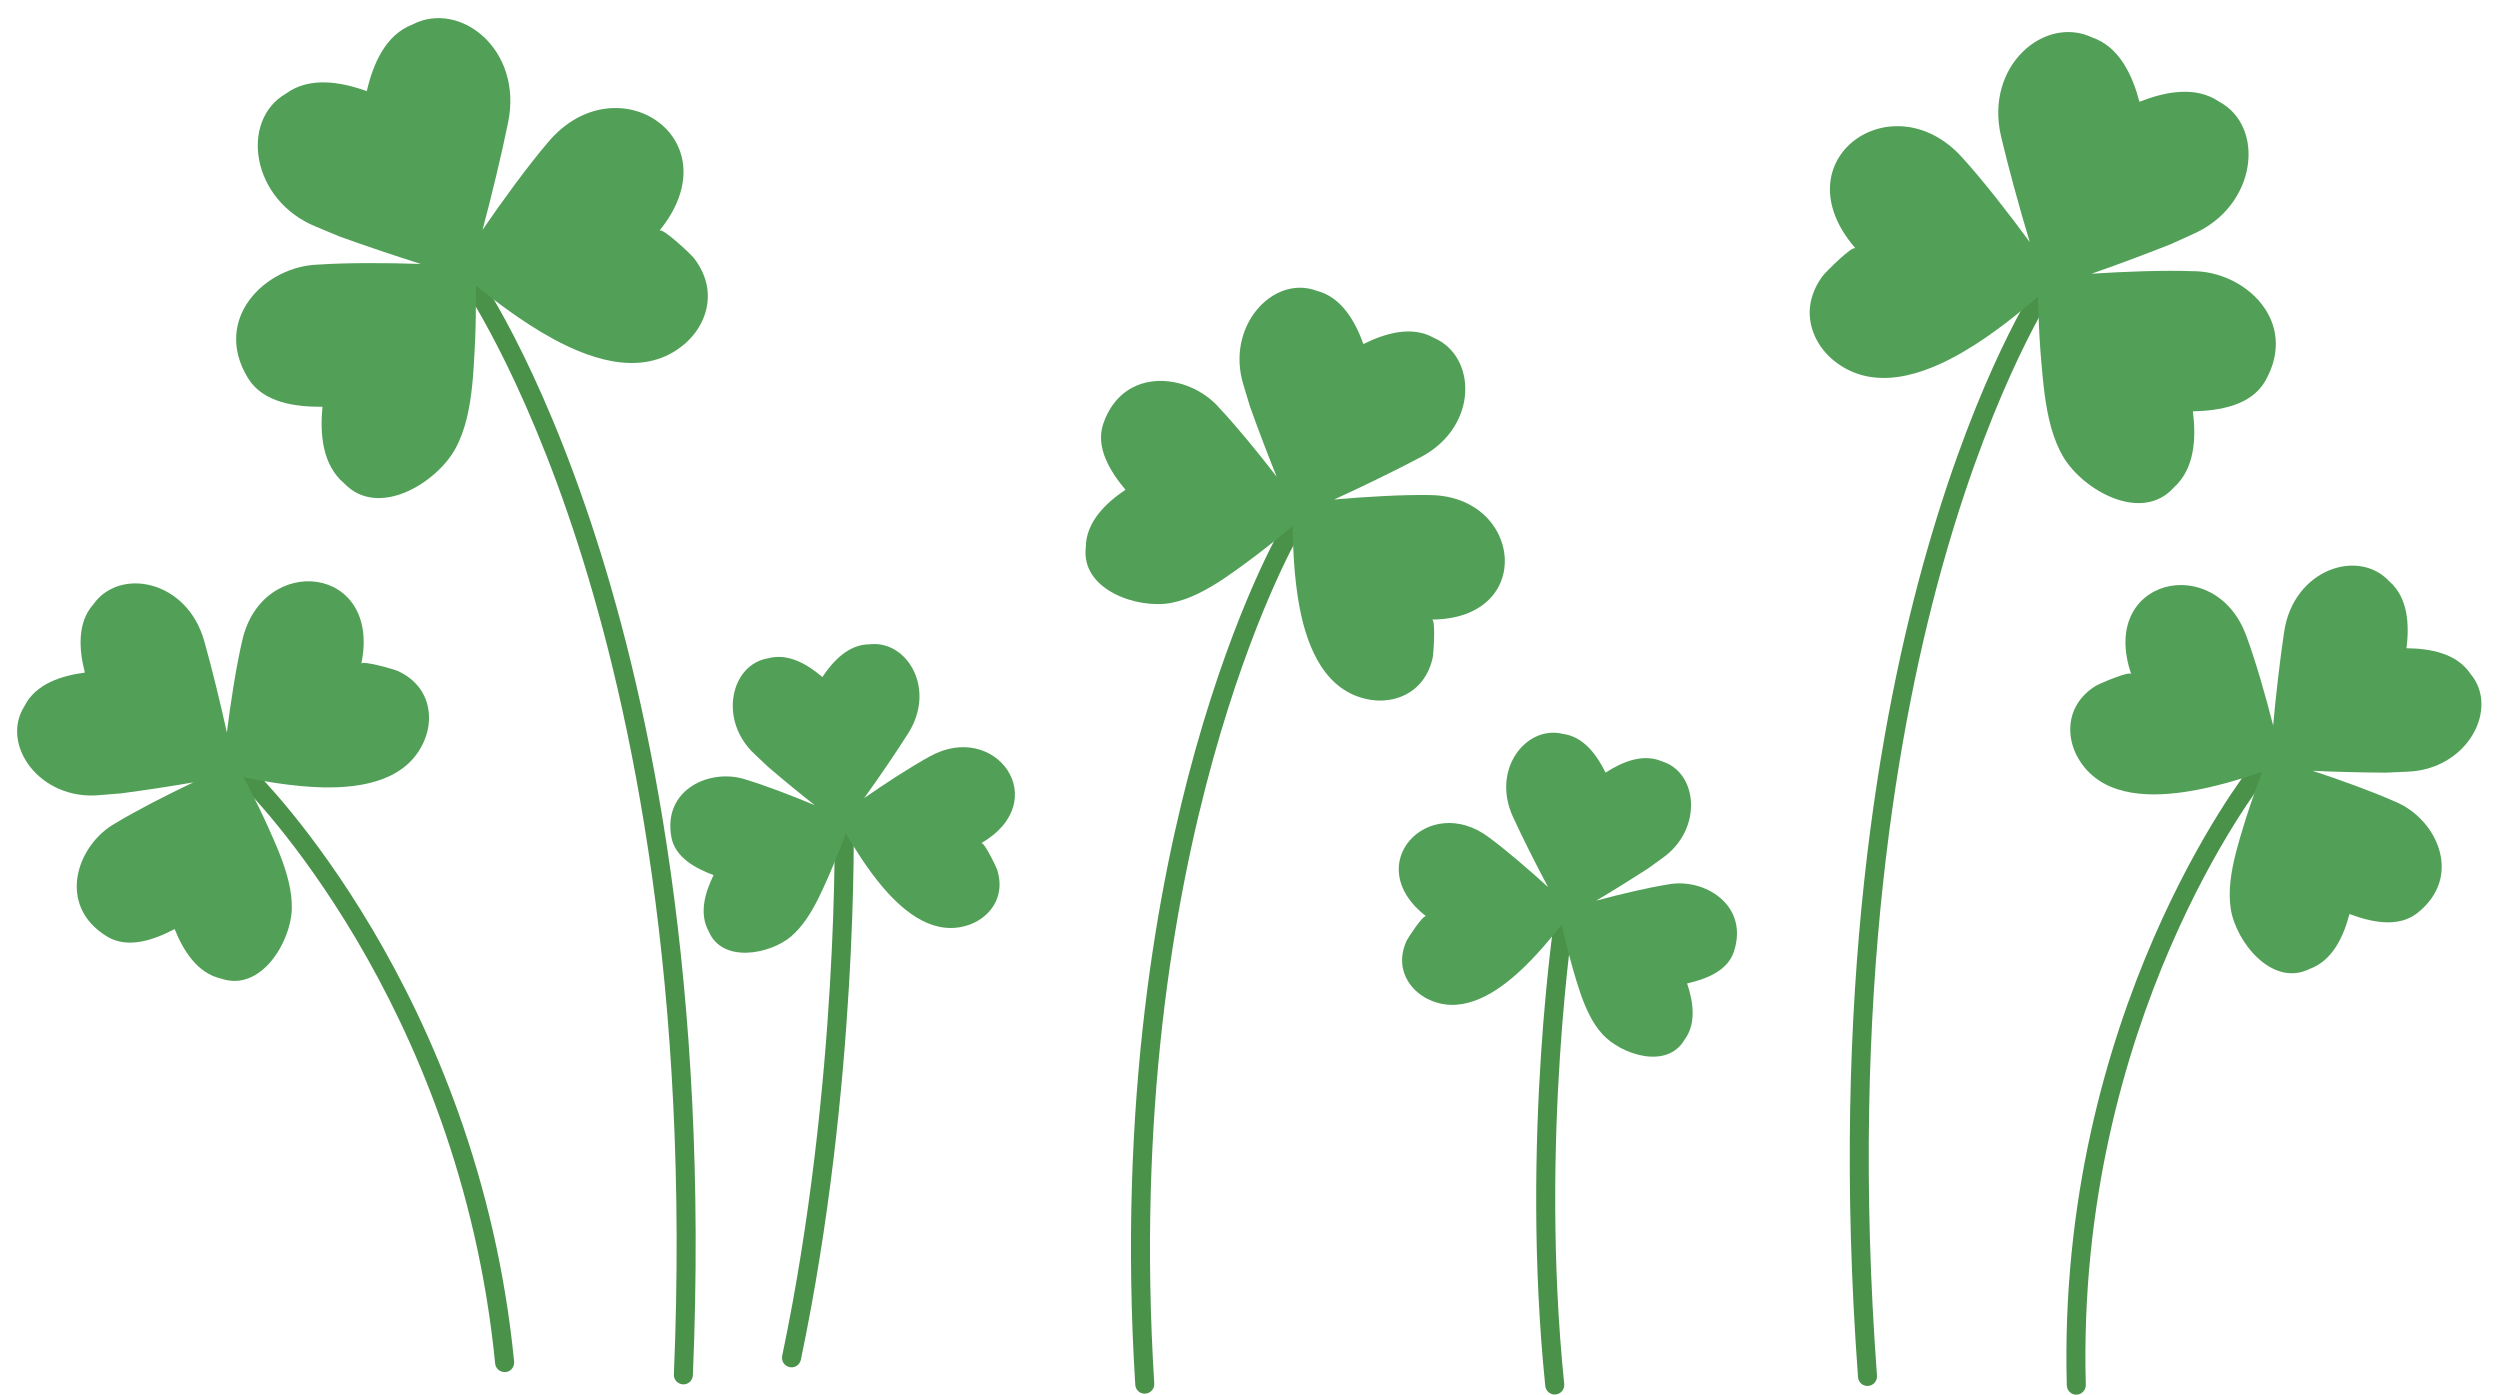 <?xml version="1.0" encoding="UTF-8"?>
<!DOCTYPE svg PUBLIC '-//W3C//DTD SVG 1.0//EN'
          'http://www.w3.org/TR/2001/REC-SVG-20010904/DTD/svg10.dtd'>
<svg data-name="圖層 1" height="293.0" preserveAspectRatio="xMidYMid meet" version="1.0" viewBox="-3.6 -3.8 525.1 293.0" width="525.1" xmlns="http://www.w3.org/2000/svg" xmlns:xlink="http://www.w3.org/1999/xlink" zoomAndPan="magnify"
><g id="change1_1"
  ><path d="M139.94,286.97s-.06,0-.09,0c-1.1-.05-1.96-.98-1.91-2.08,3.44-81.55-9.01-139.71-20.06-174.14-11.97-37.29-24.92-55.54-25.05-55.72-.64-.9-.44-2.15.46-2.79.9-.64,2.15-.44,2.79.45.54.75,13.37,18.79,25.53,56.6,11.19,34.77,23.8,93.49,20.32,175.77-.05,1.08-.93,1.92-2,1.92Z" fill="#4a914a"
  /></g
  ><g id="change1_2"
  ><path d="M236.84,288.93c-1.05,0-1.93-.82-1.99-1.88-3.73-59.71,4.81-105.47,12.63-133.35,8.5-30.29,17.77-46.21,18.16-46.87.56-.95,1.79-1.27,2.74-.71.95.56,1.27,1.79.71,2.74-.37.64-37.31,64.92-30.25,177.93.07,1.1-.77,2.05-1.87,2.12-.04,0-.08,0-.13,0Z" fill="#4a914a"
  /></g
  ><g id="change1_3"
  ><path d="M102.39,284.39c-1.02,0-1.89-.77-1.99-1.8-7.51-76.33-52.63-120.92-53.08-121.36-.79-.77-.81-2.04-.04-2.83.77-.79,2.04-.81,2.83-.04.47.45,46.63,46.07,54.28,123.84.11,1.1-.7,2.08-1.79,2.19-.07,0-.13,0-.2,0Z" fill="#4a914a"
  /></g
  ><g id="change1_4"
  ><path d="M162.65,283.39c-.14,0-.27-.01-.41-.04-1.08-.23-1.77-1.29-1.55-2.37,12.05-57.41,11.02-112.53,11.01-113.08-.02-1.1.85-2.02,1.96-2.04,1.1-.04,2.02.85,2.04,1.96.01.55,1.06,56.11-11.09,113.99-.2.94-1.03,1.59-1.96,1.59Z" fill="#4a914a"
  /></g
  ><g id="change1_5"
  ><path d="M388.65,287.31c-1.04,0-1.92-.8-1.99-1.85-5.98-80.96,4.61-139.21,14.55-173.82,10.81-37.63,22.89-55.81,23.4-56.57.62-.92,1.86-1.16,2.77-.54.92.62,1.16,1.86.54,2.78-.12.18-12.31,18.56-22.94,55.67-9.82,34.26-20.27,91.95-14.34,172.18.08,1.1-.75,2.06-1.85,2.14-.05,0-.1,0-.15,0Z" fill="#4a914a"
  /></g
  ><g id="change1_6"
  ><path d="M432.51,289.14c-1.08,0-1.97-.86-2-1.95-2.13-78.12,37.97-129.15,38.37-129.66.69-.86,1.95-1,2.81-.31.86.69,1,1.95.31,2.81-.4.5-39.59,50.46-37.5,127.05.03,1.1-.84,2.02-1.94,2.05-.02,0-.04,0-.06,0Z" fill="#4a914a"
  /></g
  ><g id="change1_7"
  ><path d="M322.96,289.11c-1.01,0-1.88-.77-1.99-1.8-5.32-51.92,2.17-100.08,2.25-100.56.17-1.09,1.2-1.83,2.29-1.66,1.09.17,1.83,1.2,1.66,2.29-.08.48-7.49,48.14-2.22,99.52.11,1.1-.69,2.08-1.79,2.19-.07,0-.14.01-.21.01Z" fill="#4a914a"
  /></g
  ><g id="change2_1"
  ><path d="M134.91,44.65c15.75-19.35-9.04-35.67-23.4-18.57-4.21,4.93-9.66,12.4-13.76,18.4,1.91-7.12,4.09-16.21,5.39-22.65,3.09-15.27-10.15-25.64-20.09-20.49-5.73,2.18-8.32,8.4-9.61,14-5.44-1.95-12.02-3.11-16.98.52-9.71,5.59-7.4,22.42,6.38,27.98,0,0,4.91,2.05,4.91,2.05,5.65,2.03,11.85,4.12,17.04,5.75-7.03-.24-15.56-.28-21.64.14-10.99.35-22.3,11.36-14.65,23.86,3.17,5.17,9.99,6.04,15.63,6-.54,5.64-.07,12.19,4.58,16.1,7.11,7.45,19.32-.06,23.3-7.23,2.17-3.91,3.1-8.73,3.58-13.46.25-2.46.38-4.89.5-7.16.19-3.47.28-6.94.26-10.42,0-.24.01-1.73,0-3.28,2.31,1.85,4.65,3.65,7.06,5.37,2.63,1.88,5.73,3.94,9.06,5.76,8.94,4.88,19.6,8.02,27.68,1.17,3.37-2.86,5.43-7.2,4.82-11.66-.33-2.4-1.4-4.63-2.9-6.52-.57-.71-6.56-6.4-7.17-5.66Z" fill="#52a058"
  /></g
  ><g id="change2_2"
  ><path d="M297.17,126.33c21.85-.12,19.07-25.96-.47-26.15-5.67-.1-13.76.37-20.09.94,5.87-2.67,13.23-6.26,18.31-8.96,12.04-6.41,11.68-21.13,2.66-24.99-4.67-2.66-10.31-.95-14.81,1.3-1.71-4.76-4.59-9.86-9.8-11.19-9.18-3.45-19.27,7.48-15.36,19.89,0,0,1.35,4.46,1.35,4.46,1.77,4.95,3.81,10.3,5.6,14.71-3.75-4.88-8.48-10.67-12.14-14.55-6.36-7.23-20.09-8.74-24.28,3.38-1.73,5.02,1.48,10.11,4.65,13.9-4.11,2.77-8.28,6.74-8.33,12.06-1.07,8.95,10.79,13.02,17.85,11.72,3.85-.71,7.62-2.77,11.09-5.08,1.8-1.2,3.51-2.46,5.11-3.64,2.45-1.8,4.85-3.68,7.18-5.62.16-.13,1.17-.95,2.22-1.82.04,2.59.12,5.18.3,7.76.2,2.82.53,6.06,1.15,9.33,1.68,8.76,5.49,17.71,14.62,19.36,3.81.69,7.89-.34,10.56-3.24,1.44-1.56,2.35-3.53,2.79-5.59.17-.78.67-8-.17-7.99Z" fill="#52a058"
  /></g
  ><g id="change2_3"
  ><path d="M202.51,173.29c15.31-8.87,2.98-25.92-10.84-18.2-4.03,2.21-9.53,5.79-13.75,8.74,3.05-4.24,6.79-9.72,9.27-13.66,5.89-9.34-.28-19.56-8.17-18.64-4.35,0-7.63,3.48-9.89,6.87-3.12-2.66-7.19-5.09-11.39-3.93-7.84,1.26-10.55,13-2.81,20.16,0,0,2.74,2.59,2.74,2.59,3.23,2.77,6.82,5.72,9.85,8.1-4.6-1.93-10.25-4.1-14.38-5.35-7.38-2.53-17.64,1.93-15.71,12.13.8,4.22,5.1,6.52,8.85,7.91-1.78,3.6-3.11,8.07-1.01,11.83,2.84,6.73,12.82,4.82,17.27,1.07,2.42-2.05,4.25-5.01,5.76-8.03.78-1.57,1.48-3.15,2.13-4.62,1-2.25,1.93-4.53,2.79-6.84.06-.16.44-1.14.83-2.17,1.07,1.81,2.17,3.59,3.33,5.34,1.27,1.91,2.81,4.05,4.56,6.1,4.7,5.48,10.98,10.25,18.06,7.74,2.95-1.05,5.41-3.41,6.13-6.52.39-1.67.23-3.42-.29-5.05-.2-.61-2.74-5.89-3.33-5.55Z" fill="#52a058"
  /></g
  ><g id="change2_4"
  ><path d="M72.28,135.67c4.38-20.83-20.8-23.5-25-4.93-1.26,5.38-2.47,13.18-3.23,19.32-1.34-6.14-3.24-13.89-4.77-19.28-3.63-12.78-17.72-15.47-23.25-7.68-3.49,3.9-3.02,9.62-1.81,14.37-4.88.65-10.33,2.34-12.67,7.03-5.17,8.03,3.16,19.89,15.78,18.71,0,0,4.52-.37,4.52-.37,5.07-.67,10.6-1.51,15.16-2.31-5.42,2.57-11.91,5.88-16.35,8.57-8.19,4.57-12.46,17.33-1.77,23.81,4.42,2.68,9.94.67,14.19-1.57,1.8,4.49,4.72,9.27,9.77,10.41,8.3,2.86,14.62-7.6,14.84-14.59.12-3.81-1.07-7.83-2.55-11.6-.77-1.96-1.62-3.85-2.42-5.62-1.21-2.7-2.51-5.37-3.88-8-.09-.18-.66-1.31-1.28-2.49,2.47.5,4.95.95,7.45,1.31,2.73.39,5.88.75,9.12.82,8.68.2,17.99-1.59,21.44-9.94,1.44-3.48,1.3-7.58-.91-10.72-1.19-1.69-2.87-2.96-4.75-3.8-.71-.32-7.48-2.28-7.64-1.49Z" fill="#52a058"
  /></g
  ><g id="change2_5"
  ><path d="M386.13,48.37c-16.12-18.57,7.8-35.42,22.47-19.02,4.3,4.72,9.91,11.92,14.13,17.7-2.1-6.95-4.53-15.84-6.02-22.15-3.52-14.94,9.2-25.58,19.16-20.82,5.72,1.97,8.46,8.02,9.9,13.5,5.3-2.09,11.74-3.44,16.74-.02,9.74,5.2,7.99,21.86-5.42,27.77,0,0-4.77,2.17-4.77,2.17-5.5,2.18-11.55,4.43-16.61,6.19,6.91-.45,15.33-.76,21.32-.53,10.84,0,22.32,10.5,15.17,23.05-2.96,5.19-9.65,6.26-15.21,6.39.71,5.54.44,12.01-4.01,16.01-6.78,7.56-19.03.55-23.18-6.4-2.26-3.79-3.32-8.51-3.94-13.15-.32-2.41-.52-4.8-.72-7.03-.29-3.41-.49-6.83-.58-10.25,0-.23-.07-1.7-.1-3.23-2.22,1.89-4.47,3.74-6.79,5.51-2.53,1.93-5.52,4.06-8.75,5.95-8.65,5.09-19.06,8.51-27.24,2.01-3.41-2.71-5.57-6.93-5.11-11.34.25-2.38,1.24-4.61,2.66-6.51.54-.72,6.26-6.51,6.88-5.8Z" fill="#52a058"
  /></g
  ><g id="change2_6"
  ><path d="M295.92,188.64c-14-10.82.49-26.09,13.16-16.6,3.7,2.72,8.67,7.01,12.47,10.48-2.46-4.61-5.44-10.53-7.38-14.77-4.6-10.04,2.87-19.35,10.57-17.39,4.31.58,7.1,4.46,8.89,8.12,3.44-2.22,7.8-4.09,11.81-2.38,7.61,2.29,8.73,14.29.11,20.35,0,0-3.06,2.21-3.06,2.21-3.57,2.31-7.52,4.76-10.84,6.72,4.81-1.3,10.7-2.7,14.97-3.39,7.65-1.53,17.23,4.25,13.96,14.11-1.35,4.08-5.92,5.78-9.82,6.66,1.28,3.81,2.01,8.41-.56,11.86-3.71,6.29-13.35,3.08-17.26-1.23-2.13-2.35-3.55-5.53-4.64-8.72-.57-1.66-1.05-3.31-1.5-4.86-.69-2.36-1.31-4.75-1.86-7.15-.04-.16-.29-1.19-.53-2.26-1.3,1.65-2.62,3.27-4.01,4.85-1.51,1.72-3.32,3.64-5.33,5.44-5.38,4.81-12.24,8.7-18.93,5.27-2.79-1.43-4.91-4.1-5.21-7.27-.16-1.71.22-3.42.95-4.97.28-.58,3.5-5.48,4.04-5.06Z" fill="#52a058"
  /></g
  ><g id="change2_7"
  ><path d="M444.05,137.81c-6.94-20.12,17.7-25.92,24.18-8.01,1.93,5.18,4.1,12.77,5.62,18.77.56-6.26,1.48-14.18,2.32-19.72,2-13.13,15.65-17.56,22.1-10.52,3.95,3.43,4.2,9.17,3.59,14.03,4.93.04,10.54,1.03,13.45,5.39,6.14,7.32-.65,20.13-13.32,20.54,0,0-4.53.2-4.53.2-5.12-.03-10.7-.17-15.33-.39,5.7,1.87,12.55,4.34,17.29,6.46,8.7,3.51,14.53,15.64,4.74,23.4-4.05,3.21-9.77,1.91-14.28.22-1.22,4.68-3.52,9.78-8.39,11.55-7.88,3.88-15.46-5.71-16.54-12.62-.59-3.77.08-7.9,1.08-11.83.52-2.04,1.13-4.03,1.7-5.88.87-2.83,1.82-5.64,2.85-8.42.07-.19.5-1.39.96-2.63-2.39.8-4.8,1.56-7.23,2.23-2.66.73-5.74,1.47-8.95,1.95-8.59,1.29-18.05.68-22.52-7.18-1.86-3.28-2.23-7.36-.44-10.75.97-1.83,2.48-3.3,4.24-4.37.66-.4,7.13-3.2,7.4-2.43Z" fill="#52a058"
  /></g
></svg
>
